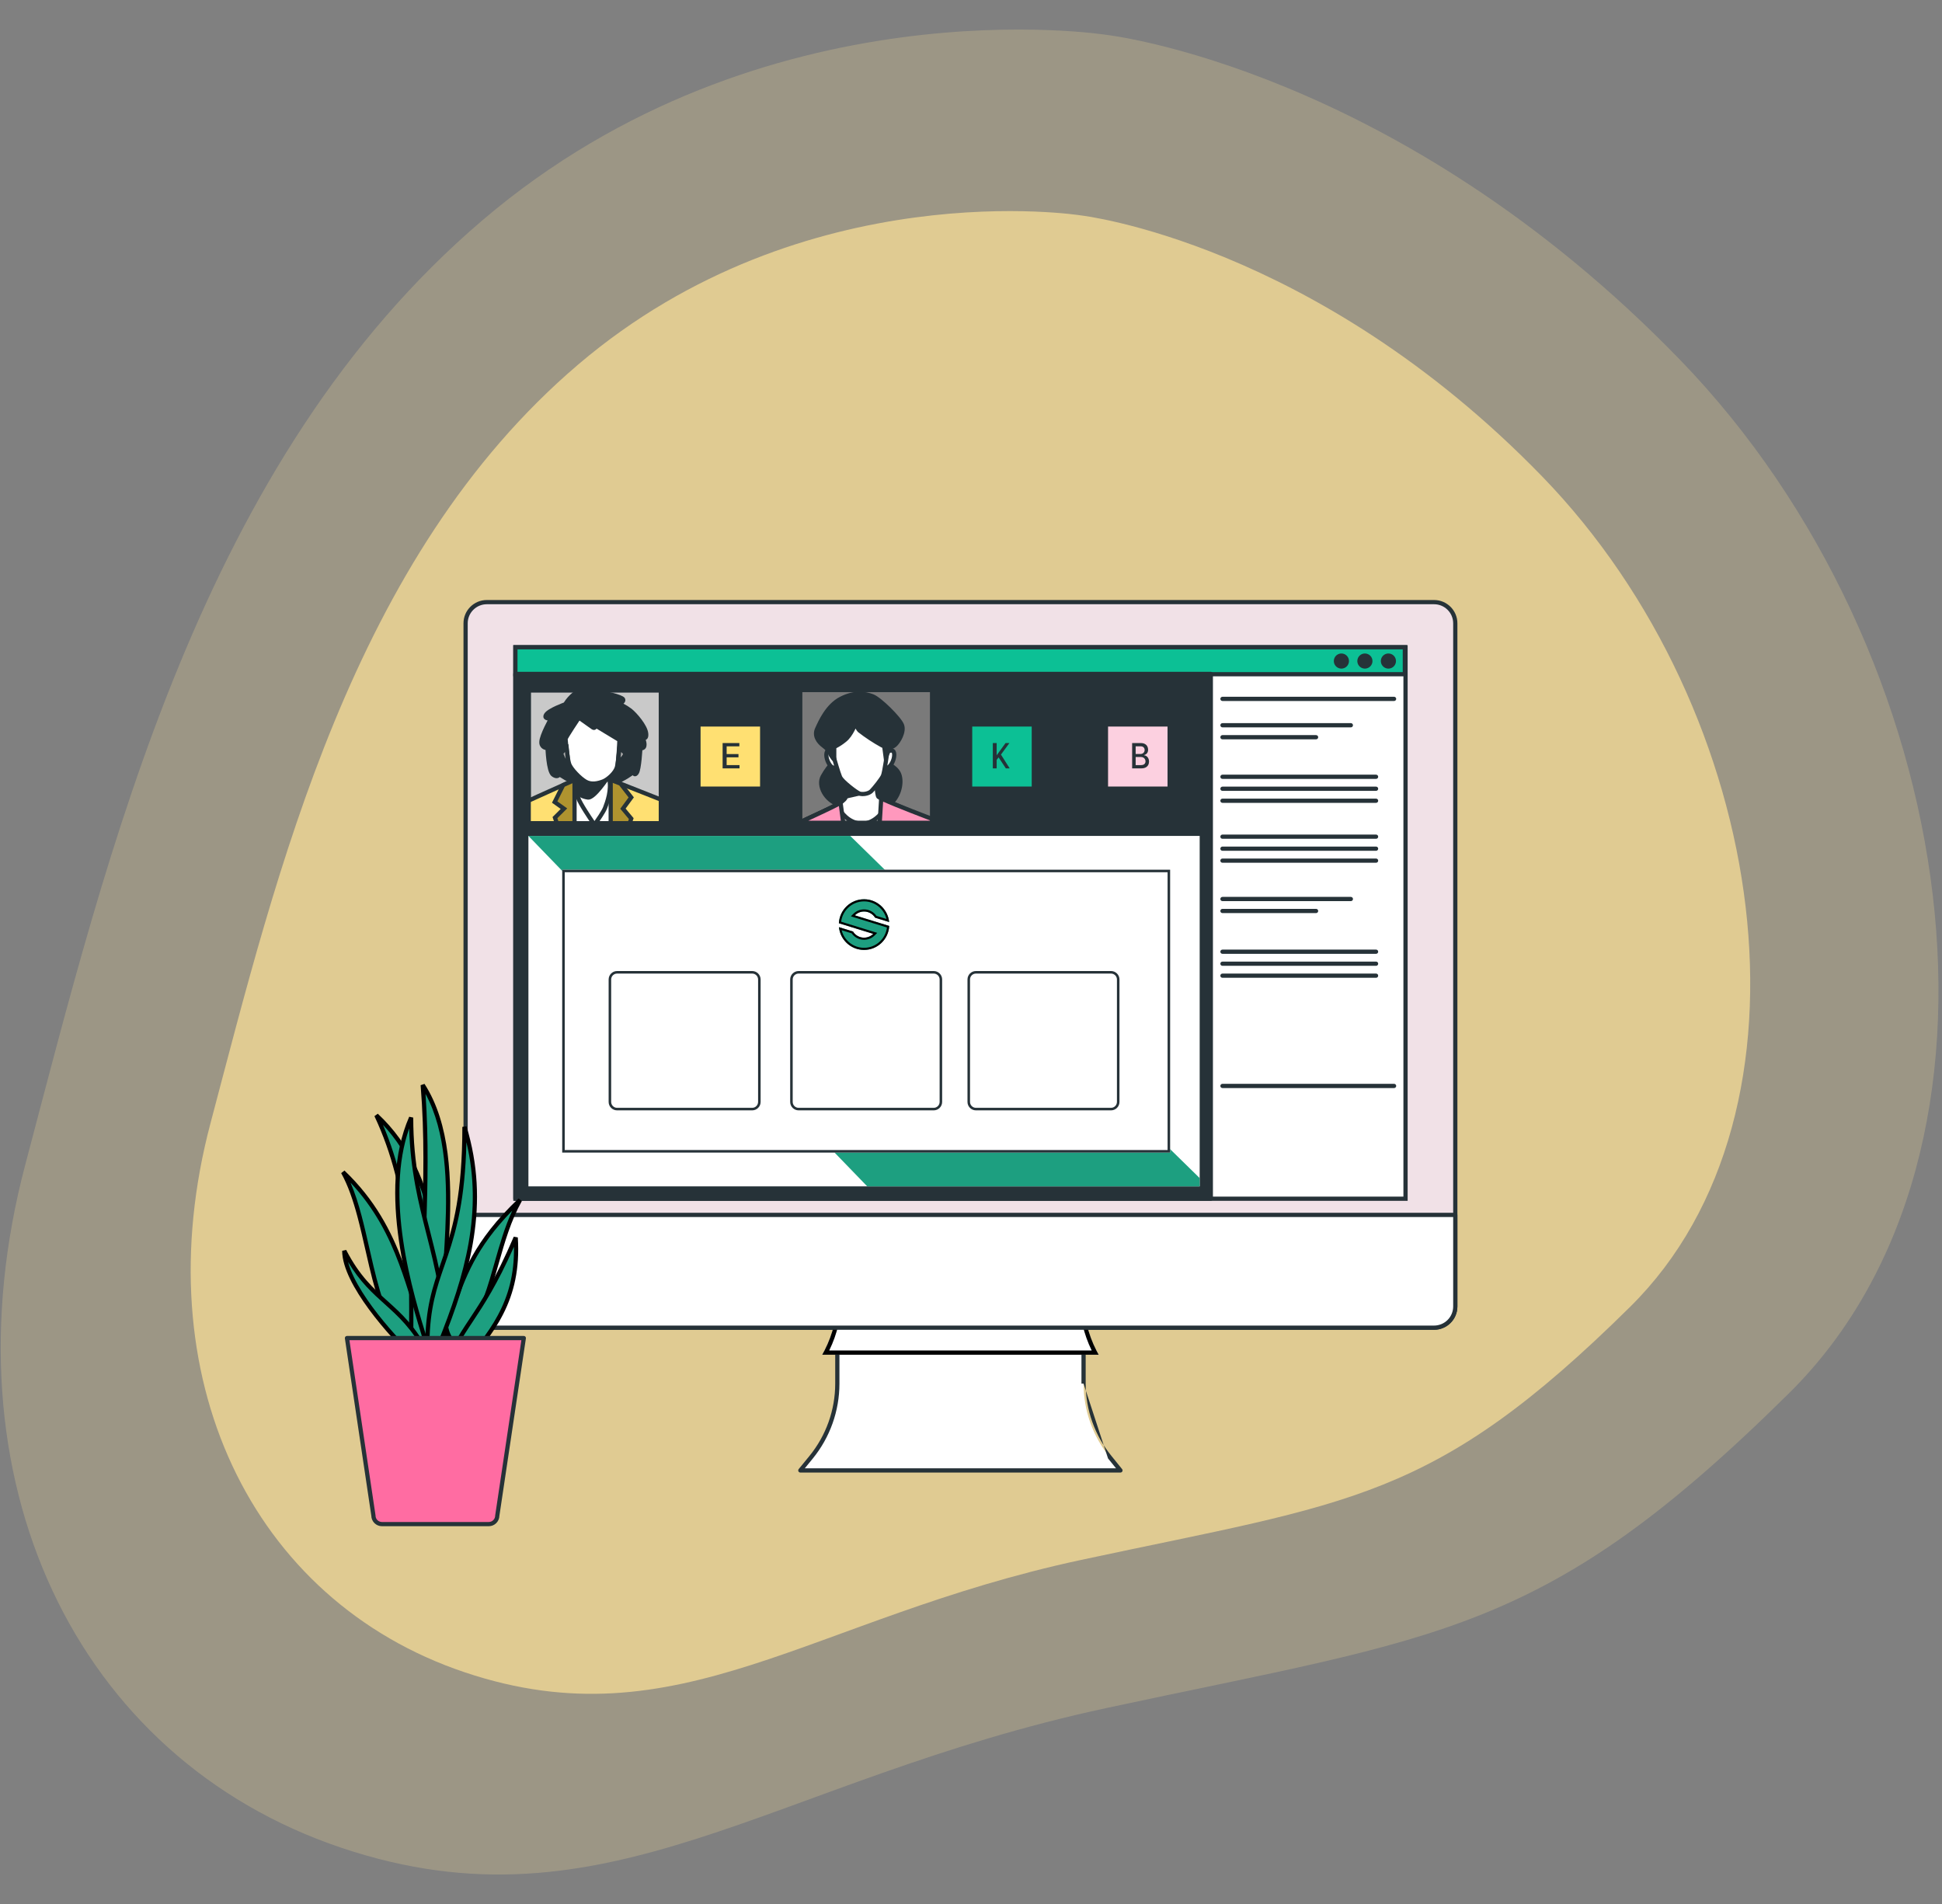 <?xml version="1.0" encoding="UTF-8"?> <svg xmlns="http://www.w3.org/2000/svg" width="460" height="451" viewBox="0 0 460 451" fill="none"><rect x="0" y="0" width="460" height="451" fill="#808080" stroke="none"/><path opacity="0.7" d="M262.149 8.267C262.149 8.267 180.967 -4.677 114.258 52.187C47.549 109.052 25.659 201.462 5.984 275.879C-13.692 350.297 17.86 416.466 80.806 437.648C143.752 458.831 182.535 421.664 262.149 404.552C341.763 387.44 365.842 387.336 423.869 329.894C481.897 272.452 464.981 154.421 397.948 85.228C330.916 16.035 262.149 8.267 262.149 8.267Z" fill="#FEE198" fill-opacity="0.33"></path><path opacity="0.7" d="M256.013 51.018C256.013 51.018 190.677 40.615 136.989 86.316C83.301 132.016 65.683 206.283 49.848 266.09C34.013 325.897 59.406 379.075 110.066 396.098C160.726 413.122 191.939 383.253 256.013 369.5C320.087 355.747 339.466 355.664 386.167 309.5C432.868 263.336 419.254 168.477 365.305 112.869C311.357 57.261 256.013 51.018 256.013 51.018Z" fill="#FEE198"></path><path d="M339.685 142.619H115.315C112.538 142.619 110.287 144.866 110.287 147.638V309.456C110.287 312.228 112.538 314.475 115.315 314.475H339.685C342.462 314.475 344.713 312.228 344.713 309.456V147.638C344.713 144.866 342.462 142.619 339.685 142.619Z" fill="#F1E1E7"></path><path fill-rule="evenodd" clip-rule="evenodd" d="M115.315 143.119C112.814 143.119 110.787 145.143 110.787 147.638V309.456C110.787 311.951 112.814 313.975 115.315 313.975H339.685C342.186 313.975 344.213 311.951 344.213 309.456V147.638C344.213 145.143 342.186 143.119 339.685 143.119H115.315ZM109.787 147.638C109.787 144.589 112.263 142.119 115.315 142.119H339.685C342.737 142.119 345.213 144.589 345.213 147.638V309.456C345.213 312.505 342.737 314.975 339.685 314.975H115.315C112.263 314.975 109.787 312.505 109.787 309.456V147.638Z" fill="#263238"></path><path d="M256.664 327.729V308.39H198.336V327.747C198.33 334.085 196.143 340.229 192.141 345.15L189.573 348.287H265.403L262.848 345.132C258.852 340.208 256.67 334.066 256.664 327.729Z" fill="white"></path><path fill-rule="evenodd" clip-rule="evenodd" d="M197.836 308.39C197.836 308.114 198.06 307.89 198.336 307.89H256.664C256.94 307.89 257.164 308.114 257.164 308.39V327.728C257.169 333.95 259.313 339.982 263.236 344.817L265.791 347.972C265.913 348.122 265.937 348.328 265.854 348.502C265.771 348.676 265.596 348.787 265.403 348.787H189.573C189.38 348.787 189.204 348.676 189.122 348.501C189.039 348.326 189.064 348.12 189.186 347.97L191.753 344.834C191.753 344.834 191.753 344.834 191.753 344.834C195.682 340.003 197.83 333.97 197.836 327.746V308.39ZM256.665 327.729H256.164V308.89H198.836V327.747C198.83 334.2 196.603 340.456 192.528 345.465L190.629 347.787H264.355L262.459 345.447" fill="#263238"></path><path d="M194.755 320.88H260.245C257.911 316.743 256.686 312.074 256.688 307.325V287.969H198.336V307.325C198.333 312.076 197.1 316.746 194.755 320.88Z" fill="white"></path><path fill-rule="evenodd" clip-rule="evenodd" d="M194.755 320.88C194.942 320.55 195.122 320.217 195.295 319.88C197.289 316 198.334 311.697 198.336 307.325V287.969H256.688V307.325C256.686 311.695 257.724 315.997 259.708 319.88C259.88 320.217 260.059 320.55 260.245 320.88H194.755ZM196.414 319.88H258.59C256.682 315.977 255.686 311.683 255.688 307.325C255.688 307.325 255.688 307.325 255.688 307.325V288.969H199.336V307.325C199.334 311.685 198.331 315.979 196.414 319.88Z" fill="black"></path><path d="M110.287 287.761H344.713V309.456C344.713 310.787 344.183 312.064 343.24 313.005C342.297 313.947 341.019 314.476 339.685 314.476H115.315C113.981 314.476 112.703 313.947 111.76 313.005C110.817 312.064 110.287 310.787 110.287 309.456V287.761Z" fill="white"></path><path fill-rule="evenodd" clip-rule="evenodd" d="M109.787 287.761C109.787 287.485 110.011 287.261 110.287 287.261H344.713C344.989 287.261 345.213 287.485 345.213 287.761V309.456C345.213 310.92 344.63 312.324 343.593 313.359C342.557 314.394 341.151 314.976 339.685 314.976H115.315C113.849 314.976 112.443 314.394 111.407 313.359C110.37 312.324 109.787 310.92 109.787 309.456V287.761ZM110.787 288.261V309.456C110.787 310.654 111.264 311.804 112.113 312.652C112.962 313.499 114.114 313.976 115.315 313.976H339.685C340.886 313.976 342.038 313.499 342.887 312.652C343.736 311.804 344.213 310.654 344.213 309.456V288.261H110.787Z" fill="#263238"></path><path d="M332.926 153.309H122.08V283.931H332.926V153.309Z" fill="white"></path><path fill-rule="evenodd" clip-rule="evenodd" d="M121.58 152.809H333.426V284.431H121.58V152.809ZM122.58 153.809V283.431H332.426V153.809H122.58Z" fill="#263238"></path><path fill-rule="evenodd" clip-rule="evenodd" d="M289.063 165.538C289.063 165.262 289.287 165.038 289.563 165.038H330.217C330.493 165.038 330.717 165.262 330.717 165.538C330.717 165.814 330.493 166.038 330.217 166.038H289.563C289.287 166.038 289.063 165.814 289.063 165.538Z" fill="#263238"></path><path fill-rule="evenodd" clip-rule="evenodd" d="M289.063 257.217C289.063 256.941 289.287 256.717 289.563 256.717H330.217C330.493 256.717 330.717 256.941 330.717 257.217C330.717 257.493 330.493 257.717 330.217 257.717H289.563C289.287 257.717 289.063 257.493 289.063 257.217Z" fill="#263238"></path><path fill-rule="evenodd" clip-rule="evenodd" d="M289.063 171.783C289.063 171.507 289.287 171.283 289.563 171.283H319.978C320.254 171.283 320.478 171.507 320.478 171.783C320.478 172.059 320.254 172.283 319.978 172.283H289.563C289.287 172.283 289.063 172.059 289.063 171.783Z" fill="#263238"></path><path fill-rule="evenodd" clip-rule="evenodd" d="M289.063 174.618C289.063 174.342 289.287 174.118 289.563 174.118H311.737C312.013 174.118 312.237 174.342 312.237 174.618C312.237 174.895 312.013 175.118 311.737 175.118H289.563C289.287 175.118 289.063 174.895 289.063 174.618Z" fill="#263238"></path><path fill-rule="evenodd" clip-rule="evenodd" d="M289.063 212.94C289.063 212.664 289.287 212.44 289.563 212.44H319.978C320.254 212.44 320.478 212.664 320.478 212.94C320.478 213.217 320.254 213.44 319.978 213.44H289.563C289.287 213.44 289.063 213.217 289.063 212.94Z" fill="#263238"></path><path fill-rule="evenodd" clip-rule="evenodd" d="M289.063 215.776C289.063 215.5 289.287 215.276 289.563 215.276H311.737C312.013 215.276 312.237 215.5 312.237 215.776C312.237 216.052 312.013 216.276 311.737 216.276H289.563C289.287 216.276 289.063 216.052 289.063 215.776Z" fill="#263238"></path><path fill-rule="evenodd" clip-rule="evenodd" d="M289.063 183.989C289.063 183.713 289.287 183.489 289.563 183.489H325.948C326.224 183.489 326.448 183.713 326.448 183.989C326.448 184.265 326.224 184.489 325.948 184.489H289.563C289.287 184.489 289.063 184.265 289.063 183.989Z" fill="#263238"></path><path fill-rule="evenodd" clip-rule="evenodd" d="M289.063 186.824C289.063 186.548 289.287 186.324 289.563 186.324H325.948C326.224 186.324 326.448 186.548 326.448 186.824C326.448 187.1 326.224 187.324 325.948 187.324H289.563C289.287 187.324 289.063 187.1 289.063 186.824Z" fill="#263238"></path><path fill-rule="evenodd" clip-rule="evenodd" d="M289.063 189.666C289.063 189.389 289.287 189.166 289.563 189.166H325.948C326.224 189.166 326.448 189.389 326.448 189.666C326.448 189.942 326.224 190.166 325.948 190.166H289.563C289.287 190.166 289.063 189.942 289.063 189.666Z" fill="#263238"></path><path fill-rule="evenodd" clip-rule="evenodd" d="M289.063 198.177C289.063 197.901 289.287 197.677 289.563 197.677H325.948C326.224 197.677 326.448 197.901 326.448 198.177C326.448 198.454 326.224 198.677 325.948 198.677H289.563C289.287 198.677 289.063 198.454 289.063 198.177Z" fill="#263238"></path><path fill-rule="evenodd" clip-rule="evenodd" d="M289.063 201.019C289.063 200.743 289.287 200.519 289.563 200.519H325.948C326.224 200.519 326.448 200.743 326.448 201.019C326.448 201.295 326.224 201.519 325.948 201.519H289.563C289.287 201.519 289.063 201.295 289.063 201.019Z" fill="#263238"></path><path fill-rule="evenodd" clip-rule="evenodd" d="M289.063 203.854C289.063 203.578 289.287 203.354 289.563 203.354H325.948C326.224 203.354 326.448 203.578 326.448 203.854C326.448 204.13 326.224 204.354 325.948 204.354H289.563C289.287 204.354 289.063 204.13 289.063 203.854Z" fill="#263238"></path><path fill-rule="evenodd" clip-rule="evenodd" d="M289.063 225.424C289.063 225.148 289.287 224.924 289.563 224.924H325.948C326.224 224.924 326.448 225.148 326.448 225.424C326.448 225.7 326.224 225.924 325.948 225.924H289.563C289.287 225.924 289.063 225.7 289.063 225.424Z" fill="#263238"></path><path fill-rule="evenodd" clip-rule="evenodd" d="M289.063 228.266C289.063 227.989 289.287 227.766 289.563 227.766H325.948C326.224 227.766 326.448 227.989 326.448 228.266C326.448 228.542 326.224 228.766 325.948 228.766H289.563C289.287 228.766 289.063 228.542 289.063 228.266Z" fill="#263238"></path><path fill-rule="evenodd" clip-rule="evenodd" d="M289.063 231.101C289.063 230.825 289.287 230.601 289.563 230.601H325.948C326.224 230.601 326.448 230.825 326.448 231.101C326.448 231.377 326.224 231.601 325.948 231.601H289.563C289.287 231.601 289.063 231.377 289.063 231.101Z" fill="#263238"></path><path d="M332.766 153.309H122.08V159.696H332.766V153.309Z" fill="#0CC095"></path><path fill-rule="evenodd" clip-rule="evenodd" d="M121.58 152.809H333.266V160.196H121.58V152.809ZM122.58 153.809V159.196H332.266V153.809H122.58Z" fill="#263238"></path><path d="M319.029 156.57C319.03 156.826 318.956 157.076 318.814 157.289C318.673 157.502 318.471 157.668 318.235 157.767C317.999 157.865 317.739 157.892 317.488 157.843C317.237 157.794 317.006 157.671 316.825 157.491C316.644 157.311 316.52 157.081 316.469 156.83C316.419 156.58 316.444 156.32 316.542 156.084C316.64 155.848 316.805 155.646 317.018 155.504C317.231 155.362 317.481 155.286 317.737 155.286C317.906 155.285 318.074 155.318 318.231 155.382C318.388 155.446 318.53 155.541 318.65 155.66C318.77 155.779 318.866 155.921 318.931 156.077C318.996 156.234 319.029 156.401 319.029 156.57Z" fill="#263238"></path><path fill-rule="evenodd" clip-rule="evenodd" d="M318.041 155.845C317.945 155.805 317.843 155.785 317.739 155.786L317.737 155.786C317.58 155.786 317.426 155.832 317.296 155.92C317.165 156.007 317.064 156.13 317.004 156.275C316.944 156.419 316.929 156.578 316.96 156.732C316.99 156.885 317.066 157.026 317.177 157.136C317.288 157.247 317.43 157.322 317.584 157.352C317.738 157.382 317.898 157.366 318.043 157.305C318.188 157.245 318.311 157.143 318.398 157.013C318.484 156.882 318.53 156.729 318.529 156.573L319.029 156.57L318.529 156.57C318.529 156.467 318.509 156.365 318.469 156.27C318.429 156.174 318.371 156.088 318.298 156.015C318.224 155.942 318.137 155.884 318.041 155.845ZM319.529 156.569C319.529 156.335 319.482 156.102 319.392 155.885C319.302 155.668 319.169 155.471 319.003 155.305C318.836 155.14 318.638 155.008 318.42 154.919C318.203 154.83 317.97 154.785 317.736 154.786C317.736 154.786 317.736 154.786 317.737 154.786L317.737 155.286L317.734 154.786C317.735 154.786 317.735 154.786 317.736 154.786C317.381 154.786 317.035 154.891 316.74 155.088C316.445 155.285 316.215 155.565 316.08 155.893C315.944 156.221 315.909 156.581 315.979 156.929C316.049 157.276 316.221 157.596 316.472 157.846C316.724 158.096 317.044 158.265 317.392 158.333C317.74 158.401 318.101 158.365 318.428 158.228C318.755 158.092 319.035 157.861 319.231 157.565C319.427 157.27 319.531 156.923 319.529 156.569Z" fill="#263238"></path><path d="M324.596 156.57C324.597 156.826 324.523 157.076 324.381 157.289C324.24 157.502 324.039 157.668 323.803 157.767C323.567 157.865 323.306 157.892 323.055 157.843C322.804 157.794 322.573 157.671 322.392 157.491C322.211 157.311 322.087 157.081 322.037 156.83C321.986 156.58 322.012 156.32 322.109 156.084C322.207 155.848 322.372 155.646 322.585 155.504C322.798 155.362 323.048 155.286 323.304 155.286C323.473 155.285 323.641 155.318 323.798 155.382C323.955 155.446 324.097 155.541 324.217 155.66C324.337 155.779 324.433 155.921 324.498 156.077C324.563 156.234 324.596 156.401 324.596 156.57Z" fill="#263238"></path><path fill-rule="evenodd" clip-rule="evenodd" d="M323.609 155.845C323.513 155.805 323.41 155.785 323.306 155.786L323.304 155.786C323.147 155.786 322.993 155.832 322.863 155.92C322.732 156.007 322.631 156.13 322.571 156.275C322.511 156.42 322.496 156.578 322.527 156.732C322.558 156.885 322.633 157.026 322.744 157.136C322.856 157.247 322.997 157.322 323.151 157.352C323.305 157.382 323.465 157.366 323.61 157.305C323.755 157.245 323.878 157.143 323.965 157.013C324.051 156.882 324.097 156.729 324.096 156.573L324.096 156.57C324.096 156.467 324.076 156.365 324.036 156.27C323.996 156.174 323.938 156.088 323.865 156.015C323.792 155.942 323.704 155.884 323.609 155.845ZM323.303 154.786C323.537 154.785 323.77 154.83 323.987 154.919C324.205 155.008 324.403 155.14 324.57 155.305C324.737 155.471 324.869 155.668 324.959 155.885C325.05 156.102 325.096 156.335 325.096 156.569C325.098 156.923 324.994 157.27 324.798 157.565C324.602 157.861 324.323 158.092 323.995 158.228C323.668 158.365 323.307 158.401 322.959 158.333C322.611 158.265 322.291 158.096 322.04 157.846C321.788 157.596 321.616 157.276 321.546 156.929C321.477 156.581 321.512 156.221 321.647 155.893C321.783 155.565 322.012 155.285 322.307 155.088C322.602 154.891 322.948 154.786 323.303 154.786ZM323.303 154.786C323.303 154.786 323.303 154.786 323.304 154.786L323.304 155.286L323.302 154.786C323.302 154.786 323.302 154.786 323.303 154.786ZM325.096 156.569C325.096 156.57 325.096 156.57 325.096 156.57L324.596 156.57L325.096 156.568C325.096 156.568 325.096 156.569 325.096 156.569Z" fill="#263238"></path><path d="M330.163 156.57C330.165 156.826 330.09 157.076 329.949 157.289C329.807 157.502 329.606 157.668 329.37 157.767C329.134 157.865 328.874 157.892 328.622 157.843C328.371 157.794 328.141 157.671 327.959 157.491C327.778 157.311 327.654 157.081 327.604 156.83C327.553 156.58 327.579 156.32 327.676 156.084C327.774 155.848 327.94 155.646 328.152 155.504C328.365 155.362 328.615 155.286 328.871 155.286C329.04 155.285 329.208 155.318 329.365 155.382C329.522 155.446 329.664 155.541 329.785 155.66C329.905 155.779 330 155.921 330.065 156.077C330.13 156.234 330.163 156.401 330.163 156.57Z" fill="#263238"></path><path fill-rule="evenodd" clip-rule="evenodd" d="M329.176 155.845C329.08 155.805 328.977 155.785 328.873 155.786L328.871 155.786C328.714 155.786 328.56 155.832 328.43 155.92C328.3 156.007 328.198 156.13 328.138 156.275C328.079 156.419 328.063 156.578 328.094 156.732C328.125 156.885 328.2 157.026 328.312 157.136C328.423 157.247 328.564 157.322 328.718 157.352C328.873 157.382 329.032 157.366 329.177 157.305C329.322 157.245 329.445 157.143 329.532 157.013C329.618 156.882 329.664 156.729 329.663 156.573L330.163 156.57L329.663 156.57C329.663 156.467 329.643 156.365 329.603 156.27C329.564 156.174 329.505 156.088 329.432 156.015C329.359 155.942 329.272 155.884 329.176 155.845ZM330.663 156.569C330.663 156.335 330.617 156.102 330.527 155.885C330.436 155.668 330.304 155.471 330.137 155.305C329.97 155.14 329.772 155.008 329.555 154.919C329.337 154.83 329.105 154.785 328.87 154.786C328.87 154.786 328.871 154.786 328.871 154.786L328.871 155.286L328.869 154.786C328.869 154.786 328.869 154.786 328.87 154.786C328.516 154.786 328.169 154.891 327.875 155.088C327.58 155.285 327.35 155.565 327.214 155.893C327.079 156.221 327.044 156.581 327.114 156.929C327.183 157.276 327.355 157.596 327.607 157.846C327.858 158.096 328.178 158.265 328.526 158.333C328.875 158.401 329.235 158.365 329.562 158.228C329.89 158.092 330.169 157.861 330.365 157.565C330.561 157.27 330.665 156.923 330.663 156.569Z" fill="#263238"></path><path d="M286.806 159.625H122.08V283.931H286.806V159.625Z" fill="#263238"></path><path fill-rule="evenodd" clip-rule="evenodd" d="M121.58 159.625C121.58 159.349 121.804 159.125 122.08 159.125H286.806C287.082 159.125 287.306 159.349 287.306 159.625V283.931C287.306 284.207 287.082 284.431 286.806 284.431H122.08C121.804 284.431 121.58 284.207 121.58 283.931V159.625ZM122.58 160.125V283.431H286.306V160.125H122.58Z" fill="#263238"></path><path d="M220.821 163.424H189.513V194.968H220.821V163.424Z" fill="#7A7A7A"></path><path fill-rule="evenodd" clip-rule="evenodd" d="M189.013 162.924H221.321V195.468H189.013V162.924ZM190.013 163.924V194.468H220.321V163.924H190.013Z" fill="#263238"></path><path d="M197.618 180.24C196.53 181.333 195.603 182.575 194.864 183.929C193.707 186.098 195.515 189.582 198.704 190.582C201.893 191.582 209.283 192.102 211.314 190.006C213.346 187.911 213.703 184.653 212.833 183.059C211.962 181.466 210.224 181.109 208.416 179.37C206.607 177.632 201.167 176.187 197.618 180.24Z" fill="#263238"></path><path fill-rule="evenodd" clip-rule="evenodd" d="M203.687 177.134C205.816 177.209 207.753 178.04 208.762 179.01C209.496 179.715 210.211 180.178 210.894 180.62C211.014 180.697 211.133 180.774 211.25 180.851C212.028 181.363 212.773 181.907 213.271 182.82C213.78 183.75 213.901 185.09 213.653 186.435C213.404 187.793 212.768 189.226 211.673 190.354C211.064 190.983 210.105 191.371 209.045 191.609C207.969 191.85 206.717 191.952 205.445 191.955C202.906 191.962 200.209 191.578 198.554 191.059C196.829 190.518 195.481 189.308 194.717 187.937C193.96 186.577 193.738 184.977 194.423 183.693L194.425 183.689L194.425 183.689C195.184 182.299 196.135 181.022 197.252 179.898C199.14 177.75 201.537 177.057 203.687 177.134ZM203.652 178.133C201.746 178.065 199.654 178.674 197.994 180.569L197.983 180.581L197.972 180.592C196.918 181.652 196.02 182.855 195.304 184.166C194.833 185.052 194.937 186.277 195.591 187.451C196.239 188.614 197.39 189.646 198.854 190.105C200.388 190.587 202.98 190.962 205.442 190.955C206.67 190.952 207.845 190.853 208.826 190.633C209.822 190.41 210.549 190.077 210.955 189.658C211.892 188.692 212.451 187.448 212.67 186.254C212.892 185.048 212.756 183.962 212.394 183.299C212.022 182.618 211.462 182.187 210.701 181.687C210.592 181.615 210.479 181.542 210.363 181.467C209.679 181.026 208.878 180.508 208.069 179.731C207.269 178.962 205.582 178.201 203.652 178.133Z" fill="#263238"></path><path d="M196.531 177.78C196.531 177.78 195.735 177.561 195.735 178.791C195.735 180.021 196.531 181.469 197.182 181.759C197.388 181.836 197.611 181.856 197.828 181.817C198.045 181.779 198.247 181.683 198.414 181.54L197.547 177.78H196.531Z" fill="white"></path><path fill-rule="evenodd" clip-rule="evenodd" d="M196.58 177.28C196.579 177.28 196.579 177.28 196.578 177.28C196.536 177.273 196.481 177.266 196.415 177.265C196.287 177.263 196.102 177.281 195.91 177.377C195.477 177.592 195.235 178.07 195.235 178.791C195.235 179.503 195.462 180.251 195.768 180.854C195.923 181.158 196.104 181.439 196.3 181.67C196.491 181.894 196.72 182.101 196.979 182.216L196.993 182.222L197.008 182.228C197.298 182.335 197.611 182.364 197.915 182.31C198.22 182.255 198.504 182.121 198.739 181.92L198.969 181.723L197.944 177.28H196.58ZM196.412 178.266C196.409 178.266 196.404 178.265 196.398 178.265C196.377 178.265 196.363 178.269 196.355 178.272C196.353 178.274 196.348 178.276 196.342 178.282C196.336 178.288 196.323 178.303 196.308 178.334C196.277 178.398 196.235 178.534 196.235 178.791C196.235 179.308 196.405 179.9 196.66 180.401C196.786 180.649 196.926 180.861 197.062 181.022C197.196 181.18 197.305 181.262 197.373 181.296C197.491 181.337 197.617 181.347 197.74 181.325C197.776 181.319 197.811 181.31 197.845 181.298L197.149 178.28H196.463L196.412 178.266Z" fill="#263238"></path><path d="M211.024 177.78C211.024 177.78 211.82 177.561 211.82 178.791C211.82 180.021 211.024 181.469 210.369 181.759C210.163 181.835 209.94 181.855 209.724 181.817C209.507 181.778 209.305 181.683 209.138 181.54L210.008 177.78H211.024Z" fill="white"></path><path fill-rule="evenodd" clip-rule="evenodd" d="M211.143 178.266L211.091 178.28H210.406L209.707 181.298C209.741 181.309 209.776 181.318 209.811 181.324C209.934 181.346 210.061 181.336 210.179 181.296C210.248 181.262 210.358 181.179 210.491 181.022C210.628 180.861 210.769 180.648 210.895 180.401C211.149 179.9 211.32 179.308 211.32 178.791C211.32 178.534 211.278 178.398 211.247 178.334C211.232 178.303 211.219 178.288 211.213 178.282C211.207 178.276 211.202 178.274 211.2 178.272C211.192 178.269 211.178 178.265 211.157 178.265C211.151 178.265 211.146 178.266 211.143 178.266ZM211.645 177.377C212.078 177.592 212.32 178.07 212.32 178.791C212.32 179.503 212.093 180.251 211.786 180.854C211.631 181.159 211.449 181.439 211.253 181.67C211.062 181.895 210.831 182.101 210.572 182.216L210.557 182.223L210.543 182.228C210.253 182.335 209.94 182.363 209.636 182.309C209.332 182.255 209.048 182.121 208.813 181.92L208.582 181.723L209.611 177.28H210.975C210.975 177.28 210.976 177.28 210.977 177.28C211.018 177.273 211.074 177.266 211.139 177.265C211.268 177.263 211.453 177.281 211.645 177.377Z" fill="#263238"></path><path d="M220.081 194.908V193.985C220.081 193.985 208.402 189.211 208.048 188.703C207.694 188.194 207.542 184.724 207.542 184.724L200.368 184.869V187.978C200.368 188.992 200.368 189.067 199.352 189.932C198.336 190.798 189.863 194.491 189.573 194.78C189.548 194.819 189.532 194.862 189.527 194.908H220.081Z" fill="white"></path><path fill-rule="evenodd" clip-rule="evenodd" d="M208.02 184.214L208.041 184.702L208.041 184.711L208.043 184.739L208.048 184.849C208.053 184.943 208.06 185.079 208.07 185.244C208.09 185.575 208.119 186.019 208.16 186.478C208.201 186.939 208.252 187.407 208.313 187.787C208.344 187.977 208.375 188.136 208.408 188.258C208.424 188.319 208.437 188.36 208.447 188.385C208.46 188.394 208.477 188.405 208.498 188.417C208.588 188.471 208.72 188.542 208.893 188.63C209.236 188.804 209.713 189.029 210.284 189.287C211.423 189.804 212.911 190.446 214.392 191.074C215.872 191.702 217.342 192.314 218.442 192.769C218.991 192.997 219.449 193.185 219.768 193.317L220.27 193.522C220.27 193.522 220.27 193.523 220.081 193.985L220.27 193.522L220.581 193.65V195.408H188.968L189.03 194.852C189.044 194.728 189.087 194.609 189.155 194.505L189.184 194.463L189.22 194.427C189.272 194.374 189.331 194.337 189.357 194.321C189.393 194.298 189.435 194.274 189.478 194.25C189.565 194.202 189.679 194.143 189.812 194.077C190.078 193.944 190.442 193.77 190.868 193.57C191.329 193.353 191.871 193.101 192.452 192.831C192.941 192.603 193.459 192.363 193.978 192.119C195.119 191.586 196.277 191.037 197.212 190.567C197.68 190.333 198.088 190.12 198.408 189.941C198.74 189.755 198.943 189.624 199.027 189.552C199.56 189.098 199.722 188.931 199.793 188.787C199.856 188.662 199.868 188.526 199.868 187.978V184.379L208.02 184.214ZM219.581 194.321L219.388 194.242C219.068 194.11 218.61 193.921 218.059 193.693C216.958 193.238 215.486 192.624 214.002 191.995C212.519 191.366 211.021 190.72 209.871 190.198C209.296 189.938 208.803 189.706 208.44 189.522C208.259 189.43 208.104 189.346 207.984 189.275C207.925 189.239 207.867 189.202 207.816 189.165C207.779 189.137 207.698 189.076 207.637 188.988C207.539 188.847 207.48 188.663 207.441 188.514C207.397 188.348 207.359 188.153 207.326 187.946C207.259 187.532 207.205 187.037 207.164 186.566C207.122 186.095 207.092 185.64 207.072 185.304C207.07 185.28 207.069 185.256 207.068 185.234L200.868 185.359V187.978C200.868 188.003 200.868 188.028 200.868 188.053C200.868 188.488 200.869 188.873 200.688 189.235C200.506 189.598 200.159 189.901 199.676 190.313C199.507 190.457 199.223 190.631 198.896 190.814C198.557 191.003 198.134 191.224 197.66 191.461C196.712 191.937 195.543 192.491 194.402 193.025C193.877 193.271 193.358 193.512 192.869 193.74C192.35 193.981 191.864 194.207 191.436 194.408H219.581V194.321Z" fill="#263238"></path><path d="M200.725 187.978C200.725 188.226 200.725 188.416 200.725 188.575L205.393 187.515L204.657 185.42C204.657 185.42 204.144 185.116 203.595 184.823L200.746 184.879L200.725 187.978Z" fill="#263238"></path><path fill-rule="evenodd" clip-rule="evenodd" d="M203.716 184.32L203.831 184.382C204.111 184.532 204.381 184.683 204.58 184.797C204.68 184.854 204.762 184.902 204.82 184.936L204.887 184.975L204.905 184.986L204.911 184.989L205.068 185.083L206.051 187.879L200.225 189.202V187.975L200.249 184.389L203.716 184.32ZM204.246 185.759C204.2 185.732 204.145 185.701 204.083 185.665C203.917 185.57 203.701 185.449 203.474 185.325L201.243 185.37L201.225 187.949L204.735 187.152L204.246 185.759Z" fill="#263238"></path><path d="M220.081 194.907V193.985C220.081 193.985 214.046 191.512 210.525 189.939C210.044 190.932 208.292 194.144 205.45 194.907H220.081Z" fill="#ADADAD"></path><path fill-rule="evenodd" clip-rule="evenodd" d="M210.286 189.285L210.729 189.483C212.484 190.266 214.868 191.276 216.816 192.091C217.79 192.498 218.654 192.856 219.274 193.112C219.584 193.24 219.833 193.343 220.005 193.413L220.27 193.523L220.581 193.65V195.407H201.66L205.32 194.425C206.6 194.081 207.667 193.174 208.489 192.189C209.306 191.21 209.844 190.198 210.075 189.721L210.286 189.285ZM219.581 194.32C219.411 194.251 219.177 194.154 218.892 194.036C218.271 193.78 217.406 193.421 216.431 193.013C214.637 192.263 212.467 191.345 210.755 190.589C210.447 191.165 209.945 192.005 209.257 192.83C208.795 193.382 208.241 193.94 207.594 194.407H219.581V194.32Z" fill="#263238"></path><path d="M202.902 194.908C200.169 194.222 198.655 191.561 198.202 190.625C195.597 192 189.814 194.544 189.577 194.78C189.551 194.819 189.536 194.862 189.531 194.908H202.902Z" fill="#ADADAD"></path><path fill-rule="evenodd" clip-rule="evenodd" d="M198.426 189.941L198.652 190.407C198.866 190.85 199.334 191.705 200.069 192.527C200.805 193.349 201.786 194.112 203.023 194.423L206.949 195.408H188.972L189.034 194.852C189.047 194.728 189.09 194.609 189.159 194.505L189.187 194.463L189.223 194.427C189.269 194.381 189.318 194.348 189.34 194.334C189.37 194.314 189.403 194.294 189.436 194.276C189.502 194.238 189.585 194.194 189.681 194.145C189.873 194.047 190.134 193.92 190.443 193.773C190.982 193.517 191.681 193.192 192.447 192.836C192.56 192.783 192.674 192.73 192.79 192.676C194.595 191.837 196.679 190.863 197.968 190.183L198.426 189.941ZM191.441 194.408C191.866 194.208 192.35 193.983 192.868 193.743C192.981 193.69 193.096 193.637 193.212 193.583C194.817 192.836 196.672 191.97 197.988 191.299C198.272 191.814 198.714 192.512 199.324 193.194C199.703 193.617 200.151 194.039 200.672 194.408H191.441Z" fill="#263238"></path><path d="M199.741 194.908L199.104 190.113C197.38 191.222 189.849 194.508 189.577 194.78C189.551 194.819 189.536 194.862 189.531 194.908H199.741Z" fill="#FF98BD"></path><path fill-rule="evenodd" clip-rule="evenodd" d="M199.496 189.266L200.312 195.408H188.972L189.034 194.852C189.047 194.728 189.09 194.609 189.159 194.505L189.187 194.463L189.223 194.427C189.273 194.376 189.33 194.34 189.354 194.325C189.388 194.303 189.427 194.281 189.466 194.258C189.546 194.214 189.649 194.16 189.769 194.1C190.01 193.979 190.338 193.822 190.725 193.64C191.21 193.411 191.795 193.139 192.427 192.846C192.8 192.672 193.19 192.491 193.585 192.307C195.735 191.305 198.008 190.223 198.833 189.692L199.496 189.266ZM191.442 194.408C191.861 194.211 192.336 193.991 192.844 193.755C193.218 193.581 193.609 193.399 194.007 193.214C195.715 192.417 197.58 191.536 198.707 190.921L199.17 194.408H191.442Z" fill="#263238"></path><path d="M220.817 194.908V193.985C220.817 193.985 211.289 190.388 208.731 189.105L208.377 194.908H220.817Z" fill="#FF98BD"></path><path fill-rule="evenodd" clip-rule="evenodd" d="M208.278 188.319L208.955 188.658C210.209 189.287 213.206 190.498 215.916 191.561C217.265 192.09 218.535 192.579 219.467 192.936C219.933 193.115 220.315 193.26 220.58 193.361L220.993 193.517C220.993 193.517 220.994 193.518 220.817 193.985L220.993 193.517L221.317 193.64V195.408H207.845L208.278 188.319ZM220.317 194.331L220.225 194.296C219.959 194.195 219.577 194.049 219.11 193.87C218.175 193.513 216.903 193.022 215.551 192.492C213.251 191.59 210.695 190.562 209.185 189.874L208.908 194.408H220.317V194.331Z" fill="#263238"></path><path d="M197.618 179.734C197.618 179.734 198.559 183.059 198.994 184.074C199.43 185.088 202.834 187.692 203.56 187.96C204.285 188.229 205.733 188.035 206.391 187.385C207.05 186.734 208.784 184.558 209.145 183.766C209.506 182.975 210.231 177.688 210.231 177.688C210.524 176.87 210.524 175.976 210.231 175.158C209.718 173.946 205.807 170.992 203.422 170.038C201.036 169.084 200.378 170.038 198.64 172.865C196.903 175.692 196.683 176.554 196.828 177.204C196.973 177.854 197.48 179.448 197.48 179.448L197.618 179.734Z" fill="white"></path><path fill-rule="evenodd" clip-rule="evenodd" d="M201.913 169.18C202.427 169.181 202.983 169.324 203.608 169.574C204.859 170.074 206.473 171.081 207.829 172.102C208.511 172.616 209.14 173.142 209.635 173.623C210.112 174.086 210.52 174.559 210.692 174.963L210.697 174.977L210.702 174.99C211.028 175.9 211.034 176.893 210.72 177.807L210.718 177.817L210.695 177.987C210.674 178.133 210.644 178.344 210.607 178.599C210.533 179.108 210.431 179.796 210.317 180.509C210.204 181.222 210.078 181.963 209.958 182.579C209.897 182.886 209.838 183.166 209.781 183.398C209.726 183.618 209.666 183.828 209.6 183.974C209.391 184.431 208.829 185.218 208.275 185.934C207.711 186.662 207.096 187.391 206.743 187.74C206.313 188.164 205.675 188.404 205.089 188.509C204.504 188.614 203.862 188.606 203.386 188.429C203.135 188.337 202.735 188.085 202.316 187.793C201.877 187.487 201.359 187.097 200.853 186.684C200.346 186.272 199.844 185.832 199.436 185.425C199.048 185.037 198.686 184.623 198.535 184.271C198.304 183.733 197.951 182.618 197.664 181.668C197.519 181.187 197.387 180.738 197.291 180.409C197.244 180.245 197.205 180.11 197.178 180.017L197.148 179.913L197.014 179.633L197.003 179.599L196.981 179.529C196.966 179.483 196.946 179.418 196.921 179.338C196.871 179.177 196.803 178.956 196.73 178.714C196.586 178.238 196.418 177.659 196.34 177.313C196.239 176.86 196.286 176.377 196.563 175.669C196.834 174.975 197.343 174.021 198.214 172.603C198.647 171.9 199.024 171.293 199.381 170.803C199.737 170.313 200.095 169.907 200.503 169.623C200.924 169.331 201.384 169.179 201.913 169.18ZM197.945 179.263L198.087 179.556L198.099 179.598L198.109 179.635L198.14 179.742C198.166 179.834 198.204 179.967 198.252 180.13C198.346 180.457 198.477 180.902 198.621 181.379C198.914 182.345 199.249 183.4 199.454 183.876C199.52 184.031 199.747 184.323 200.143 184.717C200.518 185.092 200.994 185.51 201.484 185.909C201.974 186.308 202.471 186.682 202.887 186.972C203.324 187.276 203.622 187.45 203.733 187.492C203.983 187.584 204.428 187.612 204.912 187.525C205.396 187.438 205.811 187.255 206.04 187.029C206.344 186.728 206.926 186.043 207.484 185.322C208.052 184.589 208.538 183.893 208.69 183.559C208.714 183.506 208.755 183.378 208.81 183.158C208.861 182.949 208.918 182.686 208.976 182.387C209.093 181.788 209.217 181.06 209.33 180.352C209.442 179.645 209.544 178.962 209.617 178.455C209.654 178.202 209.684 177.993 209.704 177.847L209.728 177.679L209.736 177.621L209.743 177.569L209.761 177.52C210.013 176.816 210.014 176.047 209.766 175.342C209.675 175.139 209.404 174.792 208.938 174.34C208.481 173.896 207.886 173.397 207.228 172.901C205.904 171.904 204.37 170.956 203.236 170.503C202.668 170.275 202.247 170.18 201.912 170.18C201.593 170.18 201.332 170.265 201.074 170.444C200.801 170.634 200.52 170.936 200.19 171.391C199.86 171.844 199.503 172.417 199.066 173.127C198.2 174.536 197.731 175.427 197.494 176.033C197.263 176.625 197.272 176.898 197.316 177.095C197.384 177.4 197.541 177.943 197.687 178.426C197.759 178.664 197.826 178.882 197.876 179.04C197.9 179.119 197.92 179.184 197.934 179.228L197.945 179.263Z" fill="#263238"></path><path d="M202.618 171.346C202.618 171.346 201.677 174.095 200.081 175.325C199.32 175.95 198.489 176.484 197.603 176.915V179.742C197.603 180.095 197.387 179.667 196.952 179.088C196.517 178.508 196.517 177.713 195.14 176.703C193.763 175.692 192.822 174.229 193.547 172.65C194.273 171.07 195.936 167.151 199.21 165.487C202.484 163.823 204.933 164.257 206.671 164.911C208.409 165.565 212.978 170.113 213.632 171.699C214.287 173.286 212.833 175.752 211.965 176.473C211.098 177.194 210.298 177.18 208.922 176.547C207.044 175.512 205.252 174.33 203.56 173.014C203.124 172.572 202.618 171.346 202.618 171.346Z" fill="#263238"></path><path fill-rule="evenodd" clip-rule="evenodd" d="M206.495 165.379C204.859 164.764 202.56 164.345 199.437 165.933C197.908 166.71 196.732 168.028 195.84 169.376C195.032 170.598 194.479 171.813 194.109 172.624C194.071 172.706 194.036 172.785 194.002 172.858C193.706 173.502 193.747 174.11 194.01 174.681C194.28 175.268 194.79 175.826 195.436 176.3C196.182 176.847 196.573 177.352 196.834 177.809C196.936 177.989 197.018 178.161 197.086 178.306C197.092 178.318 197.098 178.33 197.103 178.341V176.602L197.385 176.465C198.235 176.051 199.033 175.539 199.763 174.938L199.769 174.933L199.776 174.928C200.485 174.382 201.078 173.468 201.504 172.644C201.713 172.24 201.875 171.872 201.984 171.605C202.038 171.472 202.079 171.365 202.106 171.292C202.12 171.255 202.13 171.227 202.136 171.209L202.144 171.189L202.145 171.184L202.575 169.93L203.081 171.155L203.081 171.157L203.085 171.166L203.101 171.203C203.115 171.235 203.135 171.283 203.161 171.341C203.213 171.458 203.287 171.618 203.373 171.79C203.549 172.142 203.744 172.476 203.896 172.642C205.554 173.929 207.309 175.086 209.147 176.1C209.805 176.401 210.262 176.523 210.627 176.518C210.969 176.512 211.279 176.394 211.646 176.088C212.002 175.793 212.541 175.069 212.91 174.213C213.285 173.344 213.419 172.492 213.17 171.89C213.038 171.57 212.675 171.039 212.128 170.38C211.593 169.736 210.918 169.011 210.207 168.312C209.496 167.613 208.754 166.945 208.088 166.416C207.408 165.875 206.85 165.513 206.495 165.379ZM202.653 172.571C202.812 172.858 203.004 173.162 203.204 173.365L203.227 173.388L203.253 173.408C204.965 174.741 206.78 175.937 208.68 176.985L208.696 176.994L208.713 177.002C209.423 177.328 210.049 177.527 210.643 177.518C211.262 177.508 211.785 177.273 212.285 176.857C212.796 176.432 213.418 175.562 213.829 174.609C214.235 173.667 214.501 172.493 214.095 171.508C213.899 171.035 213.446 170.402 212.898 169.742C212.337 169.067 211.638 168.316 210.908 167.599C210.178 166.881 209.411 166.19 208.711 165.633C208.025 165.088 207.361 164.637 206.847 164.443C205.007 163.751 202.408 163.301 198.984 165.041C197.239 165.928 195.946 167.403 195.006 168.824C194.152 170.116 193.568 171.399 193.199 172.208C193.162 172.291 193.126 172.369 193.093 172.441C192.663 173.377 192.73 174.29 193.101 175.098C193.465 175.89 194.113 176.569 194.844 177.106C195.475 177.569 195.772 177.967 195.965 178.304C196.047 178.448 196.11 178.581 196.178 178.724C196.194 178.758 196.211 178.794 196.228 178.83C196.313 179.005 196.412 179.201 196.552 179.388C196.656 179.526 196.747 179.655 196.828 179.771L196.839 179.786C196.912 179.891 196.987 179.998 197.051 180.077C197.083 180.118 197.128 180.171 197.181 180.217C197.207 180.24 197.248 180.274 197.302 180.303C197.353 180.33 197.448 180.372 197.573 180.37C197.716 180.367 197.845 180.306 197.937 180.212C198.017 180.131 198.053 180.043 198.069 179.992C198.101 179.894 198.103 179.797 198.103 179.742V177.223C198.917 176.803 199.684 176.297 200.392 175.716C201.276 175.032 201.949 173.96 202.392 173.104C202.489 172.917 202.576 172.737 202.653 172.571Z" fill="#263238"></path><path d="M209.428 176.622L209.792 179.371L211.095 176.551L209.283 176.332L209.428 176.622Z" fill="#263238"></path><path fill-rule="evenodd" clip-rule="evenodd" d="M208.419 175.724L211.837 176.137L209.523 181.145L208.943 176.77L208.419 175.724ZM209.972 176.919L210.061 177.596L210.353 176.965L209.972 176.919Z" fill="#263238"></path><path fill-rule="evenodd" clip-rule="evenodd" d="M189.013 162.924H221.321V195.468H189.013V162.924ZM190.013 163.924V194.468H220.321V163.924H190.013Z" fill="#263238"></path><path d="M188.647 163.424H157.34V194.968H188.647V163.424Z" fill="#263238"></path><path fill-rule="evenodd" clip-rule="evenodd" d="M156.84 163.424C156.84 163.147 157.063 162.924 157.34 162.924H188.647C188.924 162.924 189.147 163.147 189.147 163.424V194.968C189.147 195.244 188.924 195.468 188.647 195.468H157.34C157.063 195.468 156.84 195.244 156.84 194.968V163.424ZM157.84 163.924V194.468H188.147V163.924H157.84Z" fill="#263238"></path><path d="M180.536 171.593H165.444V186.801H180.536V171.593Z" fill="#FFE072"></path><path fill-rule="evenodd" clip-rule="evenodd" d="M164.944 171.093H181.036V187.301H164.944V171.093ZM165.944 172.093V186.301H180.036V172.093H165.944Z" fill="#263238"></path><path d="M252.993 163.424H221.686V194.968H252.993V163.424Z" fill="#263238"></path><path fill-rule="evenodd" clip-rule="evenodd" d="M221.186 163.424C221.186 163.147 221.41 162.924 221.686 162.924H252.993C253.27 162.924 253.493 163.147 253.493 163.424V194.968C253.493 195.244 253.27 195.468 252.993 195.468H221.686C221.41 195.468 221.186 195.244 221.186 194.968V163.424ZM222.186 163.924V194.468H252.493V163.924H222.186Z" fill="#263238"></path><path d="M244.882 171.593H229.791V186.801H244.882V171.593Z" fill="#0CC095"></path><path fill-rule="evenodd" clip-rule="evenodd" d="M229.291 171.093H245.382V187.301H229.291V171.093ZM230.291 172.093V186.301H244.382V172.093H230.291Z" fill="#263238"></path><path d="M236.535 179.394L236.079 179.987V182H235.167V176H236.079V178.896L238.186 176H239.098L237.096 178.734L239.167 182H238.254L236.535 179.394Z" fill="#263238"></path><path d="M285.167 163.424H253.859V194.968H285.167V163.424Z" fill="#263238"></path><path fill-rule="evenodd" clip-rule="evenodd" d="M253.359 163.424C253.359 163.147 253.583 162.924 253.859 162.924H285.167C285.443 162.924 285.667 163.147 285.667 163.424V194.968C285.667 195.244 285.443 195.468 285.167 195.468H253.859C253.583 195.468 253.359 195.244 253.359 194.968V163.424ZM254.359 163.924V194.468H284.667V163.924H254.359Z" fill="#263238"></path><path d="M277.055 171.593H261.964V186.801H277.055V171.593Z" fill="#FCD0E0"></path><path fill-rule="evenodd" clip-rule="evenodd" d="M261.464 171.093H277.555V187.301H261.464V171.093ZM262.464 172.093V186.301H276.555V172.093H262.464Z" fill="#263238"></path><path d="M156.542 163.508H125.237V195.052H156.542V163.508Z" fill="#C9C9C9"></path><path fill-rule="evenodd" clip-rule="evenodd" d="M124.737 163.008H157.042V195.552H124.737V163.008ZM125.737 164.008V194.552H156.042V164.008H125.737Z" fill="#263238"></path><path d="M149.283 168.268C148.464 167.651 147.574 167.135 146.632 166.731C146.632 166.731 147.913 166.219 147.573 165.621C147.233 165.024 143.124 163.996 141.33 163.996C139.536 163.996 138.336 164.084 138.336 164.084C138.336 164.084 138.884 163.678 138.952 163.424H137.692C136.556 163.841 135.037 164.929 133.887 166.816C133.887 166.816 130.04 168.183 129.353 169.289C128.667 170.395 130.553 170.141 130.553 170.141C130.553 170.141 128.242 174.24 128.242 175.777C128.226 175.968 128.253 176.16 128.321 176.34C128.39 176.519 128.498 176.68 128.638 176.812C128.778 176.943 128.946 177.042 129.129 177.099C129.313 177.157 129.507 177.172 129.697 177.144C129.697 177.144 129.867 182.611 130.981 183.462C132.096 184.314 132.521 183.378 132.521 183.378C134.123 184.506 135.88 185.397 137.738 186.024C140.643 186.964 145.605 185.512 147.23 184.657C148.221 184.138 149.168 183.539 150.061 182.865C150.061 182.865 150.235 183.89 150.833 183.035C151.431 182.18 151.689 177.144 151.689 177.144C151.783 177.194 151.887 177.219 151.993 177.219C152.099 177.218 152.203 177.191 152.296 177.14C152.389 177.089 152.468 177.016 152.526 176.928C152.584 176.839 152.618 176.737 152.627 176.632C152.801 175.777 152.114 174.583 152.114 174.583C152.114 174.583 153.229 175.438 153.055 173.727C152.882 172.017 150.479 169.208 149.283 168.268Z" fill="#263238"></path><path fill-rule="evenodd" clip-rule="evenodd" d="M137.603 162.924H139.601L139.441 163.529C139.941 163.511 140.585 163.496 141.33 163.496C142.291 163.496 143.815 163.766 145.121 164.1C145.78 164.269 146.402 164.46 146.889 164.65C147.131 164.745 147.352 164.844 147.53 164.947C147.684 165.035 147.893 165.173 148.008 165.374C148.194 165.702 148.147 166.033 148.008 166.287C147.923 166.442 147.804 166.572 147.686 166.676C148.35 167.019 148.985 167.418 149.584 167.869L149.592 167.875C150.234 168.38 151.163 169.352 151.953 170.41C152.35 170.941 152.721 171.506 153.005 172.055C153.286 172.598 153.5 173.159 153.553 173.677C153.599 174.134 153.573 174.517 153.429 174.806C153.351 174.961 153.238 175.092 153.087 175.181C153.042 175.207 152.997 175.228 152.951 175.245C153.09 175.651 153.217 176.197 153.123 176.704C153.103 176.881 153.042 177.051 152.945 177.201C152.842 177.359 152.701 177.489 152.536 177.579C152.418 177.644 152.289 177.686 152.157 177.706C152.151 177.789 152.145 177.881 152.138 177.979C152.105 178.468 152.053 179.13 151.983 179.82C151.913 180.508 151.823 181.232 151.711 181.844C151.655 182.149 151.592 182.434 151.521 182.677C151.454 182.907 151.366 183.145 151.243 183.321C151.078 183.557 150.864 183.786 150.577 183.855C150.248 183.934 150.005 183.775 149.869 183.626C149.101 184.171 148.297 184.663 147.462 185.1C146.594 185.556 144.898 186.146 143.06 186.504C141.232 186.861 139.161 187.01 137.584 186.5L137.578 186.498C135.819 185.904 134.149 185.079 132.61 184.045C132.549 184.094 132.479 184.142 132.4 184.183C132.186 184.294 131.92 184.352 131.612 184.302C131.312 184.253 131.002 184.107 130.678 183.86C130.448 183.684 130.281 183.424 130.156 183.164C130.026 182.895 129.919 182.58 129.828 182.248C129.646 181.582 129.517 180.792 129.425 180.045C129.332 179.296 129.275 178.575 129.242 178.043C129.232 177.89 129.224 177.752 129.218 177.633C129.137 177.62 129.058 177.601 128.979 177.576C128.724 177.496 128.49 177.359 128.296 177.176C128.101 176.993 127.95 176.768 127.854 176.518C127.761 176.275 127.723 176.015 127.742 175.756C127.747 175.28 127.918 174.674 128.133 174.078C128.357 173.456 128.654 172.784 128.946 172.168C129.223 171.584 129.5 171.045 129.714 170.639C129.676 170.634 129.638 170.628 129.601 170.621C129.383 170.579 129.022 170.473 128.824 170.149C128.596 169.775 128.721 169.361 128.929 169.026C129.167 168.642 129.626 168.298 130.088 168.011C130.57 167.712 131.137 167.428 131.669 167.183C132.204 166.938 132.716 166.729 133.093 166.581C133.282 166.507 133.438 166.448 133.546 166.408C133.549 166.407 133.551 166.406 133.553 166.405C134.747 164.52 136.301 163.401 137.52 162.954L137.603 162.924ZM134.054 167.287L134.053 167.288L134.045 167.29L134.014 167.301C133.987 167.311 133.947 167.326 133.895 167.345C133.79 167.384 133.64 167.441 133.458 167.512C133.092 167.656 132.599 167.857 132.086 168.092C131.571 168.328 131.047 168.593 130.615 168.861C130.163 169.142 129.884 169.383 129.778 169.553C129.76 169.582 129.747 169.606 129.736 169.627C129.752 169.631 129.77 169.635 129.791 169.639C129.929 169.666 130.099 169.67 130.249 169.664C130.322 169.661 130.383 169.656 130.426 169.652C130.447 169.65 130.464 169.648 130.474 169.647L130.485 169.646L130.486 169.645L131.482 169.511L130.989 170.386L130.987 170.389L130.983 170.397L130.964 170.431C130.948 170.46 130.923 170.504 130.892 170.561C130.83 170.674 130.741 170.838 130.634 171.04C130.419 171.444 130.134 171.997 129.849 172.597C129.564 173.198 129.283 173.838 129.074 174.418C128.858 175.013 128.742 175.487 128.742 175.777V175.798L128.74 175.82C128.73 175.936 128.747 176.052 128.788 176.161C128.83 176.27 128.896 176.368 128.981 176.448C129.066 176.528 129.168 176.587 129.279 176.622C129.391 176.657 129.509 176.667 129.624 176.65L130.179 176.568L130.196 177.129L130.197 177.132L130.197 177.143L130.199 177.187C130.2 177.226 130.202 177.284 130.206 177.358C130.212 177.507 130.223 177.721 130.24 177.98C130.273 178.5 130.328 179.199 130.417 179.923C130.507 180.649 130.629 181.386 130.793 181.984C130.875 182.284 130.963 182.536 131.057 182.729C131.154 182.931 131.237 183.028 131.285 183.065C131.519 183.243 131.679 183.3 131.773 183.315C131.858 183.329 131.907 183.312 131.939 183.296C131.978 183.275 132.013 183.242 132.041 183.206C132.054 183.189 132.063 183.175 132.067 183.167C132.068 183.165 132.069 183.164 132.069 183.163L132.315 182.621L132.809 182.969C134.371 184.068 136.084 184.938 137.895 185.55C139.223 185.978 141.085 185.871 142.869 185.523C144.644 185.177 146.24 184.613 146.997 184.214L146.998 184.214C147.965 183.708 148.889 183.123 149.76 182.466L150.417 181.971L150.514 182.544C150.529 182.502 150.545 182.453 150.562 182.396C150.619 182.199 150.675 181.951 150.727 181.664C150.832 181.09 150.919 180.396 150.988 179.718C151.057 179.042 151.107 178.392 151.141 177.91C151.157 177.669 151.17 177.471 151.178 177.333C151.182 177.264 151.185 177.21 151.187 177.174L151.189 177.132L151.19 177.119L151.23 176.336L151.923 176.702C151.943 176.713 151.966 176.719 151.99 176.719C152.013 176.718 152.036 176.712 152.057 176.701C152.077 176.69 152.094 176.674 152.107 176.655C152.119 176.635 152.127 176.613 152.129 176.591L152.131 176.561L152.137 176.533C152.195 176.249 152.111 175.849 151.967 175.46C151.899 175.277 151.826 175.117 151.77 175.003C151.742 174.946 151.719 174.902 151.703 174.872C151.695 174.857 151.689 174.846 151.685 174.839L151.681 174.832L151.68 174.831L150.434 172.664L152.416 174.184L152.419 174.186C152.422 174.189 152.429 174.193 152.438 174.2C152.458 174.212 152.486 174.23 152.518 174.247C152.532 174.254 152.546 174.261 152.559 174.267C152.574 174.18 152.583 174.027 152.558 173.778C152.524 173.441 152.373 173.009 152.117 172.515C151.865 172.027 151.527 171.51 151.152 171.008C150.4 170.001 149.532 169.101 148.978 168.664C148.192 168.073 147.339 167.578 146.435 167.191L144.196 166.231H146.527C146.549 166.221 146.575 166.208 146.603 166.194C146.704 166.144 146.827 166.075 146.935 165.996C147.013 165.94 147.065 165.891 147.097 165.853C147.08 165.842 147.058 165.829 147.032 165.814C146.913 165.746 146.743 165.667 146.525 165.581C146.089 165.411 145.509 165.232 144.873 165.069C143.591 164.741 142.164 164.496 141.33 164.496C140.441 164.496 139.7 164.518 139.181 164.54C138.922 164.551 138.719 164.562 138.581 164.57C138.512 164.574 138.459 164.577 138.424 164.579L138.385 164.582L138.375 164.583L138.373 164.583L136.652 164.71L137.623 163.99C136.625 164.427 135.326 165.415 134.314 167.076L134.222 167.228L134.054 167.287ZM150.291 182.903C150.29 182.903 150.29 182.904 150.29 182.904L150.291 182.903ZM129.703 169.715C129.703 169.715 129.703 169.712 129.704 169.705C129.704 169.711 129.703 169.715 129.703 169.715Z" fill="#263238"></path><path d="M156.563 194.993V189.399C154.128 188.438 145.705 185.109 144.494 184.639C143.079 184.092 137.738 184.01 137.738 184.01C137.738 184.01 126.108 189.19 125.167 189.664V194.989L156.563 194.993Z" fill="#FFE072"></path><path fill-rule="evenodd" clip-rule="evenodd" d="M137.635 183.509L137.745 183.51L137.738 184.01L137.534 183.553L137.635 183.509ZM137.84 184.512L137.44 184.69C137.12 184.833 136.662 185.037 136.11 185.284C135.005 185.777 133.522 186.439 132.01 187.116C129.339 188.311 126.598 189.544 125.667 189.979V194.489L156.063 194.492V189.739C155.597 189.555 154.989 189.315 154.294 189.04C150.851 187.681 145.28 185.481 144.313 185.105C144.024 184.994 143.482 184.891 142.781 184.806C142.096 184.723 141.307 184.663 140.556 184.618C139.806 184.574 139.099 184.547 138.579 184.531C138.319 184.523 138.107 184.518 137.959 184.515C137.913 184.514 137.873 184.513 137.84 184.512ZM142.901 183.813C143.599 183.898 144.256 184.011 144.675 184.173C145.644 184.549 151.223 186.753 154.666 188.112C155.529 188.453 156.258 188.741 156.746 188.934L157.063 189.059V195.493L124.667 195.489V189.356L124.942 189.217C125.426 188.974 128.586 187.553 131.601 186.203C133.114 185.526 134.597 184.863 135.702 184.37C136.255 184.124 136.713 183.92 137.033 183.777L137.534 183.553C137.535 183.553 137.534 183.553 137.738 184.01C137.745 183.51 137.745 183.51 137.745 183.51L137.762 183.51L137.807 183.511C137.847 183.512 137.906 183.513 137.981 183.515C138.131 183.518 138.347 183.524 138.61 183.532C139.136 183.548 139.852 183.575 140.614 183.62C141.375 183.665 142.187 183.727 142.901 183.813Z" fill="#263238"></path><path d="M131.452 193.66L131.891 194.993H149.152L149.523 193.897L147.556 191.544L149.52 188.876L146.993 185.622L144.491 184.639C143.075 184.092 137.734 184.01 137.734 184.01L133.399 185.954L131.385 189.975L133.583 191.544L131.452 193.66Z" fill="#AF932F"></path><path fill-rule="evenodd" clip-rule="evenodd" d="M137.742 183.51L137.734 184.01C137.742 183.51 137.742 183.51 137.742 183.51L137.758 183.51L137.804 183.511C137.844 183.512 137.903 183.513 137.978 183.515C138.128 183.518 138.343 183.524 138.606 183.532C139.132 183.548 139.849 183.575 140.611 183.62C141.372 183.665 142.184 183.727 142.898 183.813C143.596 183.898 144.252 184.011 144.671 184.173L144.673 184.174L147.304 185.206L150.147 188.868L148.191 191.524L150.087 193.792L149.51 195.492H131.529L130.881 193.523L132.81 191.607L130.746 190.133L133.032 185.57L137.631 183.509L137.742 183.51ZM137.837 184.512L133.766 186.337L132.024 189.816L134.356 191.481L132.024 193.797L132.253 194.492H148.793L148.96 194.002L146.92 191.563L148.893 188.884L146.682 186.037L144.31 185.105C144.31 185.105 144.31 185.105 144.309 185.105C144.02 184.993 143.478 184.891 142.778 184.806C142.092 184.723 141.304 184.663 140.552 184.618C139.802 184.574 139.095 184.547 138.575 184.531C138.316 184.523 138.103 184.518 137.956 184.515C137.909 184.514 137.87 184.513 137.837 184.512Z" fill="#263238"></path><path d="M144.654 194.993V184.699L144.494 184.639C143.079 184.092 137.738 184.01 137.738 184.01L136.089 184.749V194.996L144.654 194.993Z" fill="white"></path><path fill-rule="evenodd" clip-rule="evenodd" d="M137.746 183.51L137.738 184.01C137.746 183.51 137.745 183.51 137.746 183.51L137.762 183.51L137.807 183.511C137.847 183.512 137.906 183.513 137.981 183.515C138.131 183.518 138.347 183.524 138.61 183.532C139.136 183.548 139.852 183.575 140.614 183.62C141.375 183.665 142.187 183.727 142.901 183.813C143.598 183.898 144.254 184.01 144.673 184.172L145.154 184.353V195.492L135.589 195.496V184.425L137.635 183.509L137.746 183.51ZM137.84 184.512L136.589 185.073V194.496L144.154 194.493V185.052C143.845 184.961 143.369 184.877 142.781 184.806C142.096 184.723 141.307 184.663 140.556 184.618C139.806 184.574 139.099 184.547 138.579 184.531C138.319 184.523 138.107 184.518 137.959 184.515C137.913 184.514 137.873 184.513 137.84 184.512Z" fill="#263238"></path><path d="M140.569 194.992H141.061C141.62 194.204 142.965 192.264 143.316 191.363C143.843 189.996 144.887 187.144 144.314 184.416C144.108 183.43 143.825 182.056 143.825 182.056C143.825 182.056 138.605 182.95 136.729 181.081C136.864 182.009 136.78 182.957 136.485 183.847C135.827 185.498 136.389 187.346 136.938 188.943C137.416 190.338 139.805 193.876 140.569 194.992Z" fill="white"></path><path fill-rule="evenodd" clip-rule="evenodd" d="M136.019 179.667L137.082 180.727C137.459 181.102 138.035 181.367 138.745 181.535C139.448 181.702 140.235 181.764 140.984 181.769C141.73 181.774 142.422 181.723 142.928 181.669C143.181 181.643 143.386 181.616 143.527 181.596C143.598 181.586 143.652 181.577 143.688 181.572L143.729 181.565L143.739 181.564L143.741 181.563L144.217 181.482L144.315 181.955L144.482 182.765C144.579 183.232 144.701 183.822 144.803 184.315C145.41 187.204 144.306 190.184 143.782 191.543L143.782 191.545C143.585 192.05 143.133 192.801 142.687 193.492C142.231 194.197 141.75 194.885 141.469 195.282L141.319 195.492H140.306L140.157 195.275C139.773 194.715 138.98 193.545 138.223 192.338C137.478 191.152 136.726 189.868 136.465 189.105C135.927 187.538 135.287 185.52 136.015 183.677C136.282 182.864 136.357 182 136.234 181.153L136.019 179.667ZM143.431 182.618C143.315 182.632 143.182 182.648 143.033 182.664C142.501 182.72 141.771 182.775 140.977 182.769C140.186 182.764 139.317 182.699 138.514 182.508C138.091 182.408 137.673 182.269 137.291 182.078C137.278 182.731 137.167 183.381 136.96 184.005L136.955 184.019L136.949 184.033C136.37 185.486 136.853 187.157 137.411 188.781C137.627 189.413 138.309 190.596 139.07 191.806C139.722 192.845 140.402 193.859 140.818 194.47C141.097 194.072 141.481 193.515 141.847 192.949C142.3 192.248 142.695 191.579 142.849 191.183C143.38 189.807 144.364 187.085 143.824 184.519C143.722 184.026 143.599 183.435 143.503 182.968L143.431 182.618Z" fill="#263238"></path><path d="M136.789 183.021C136.789 183.021 134.337 188.162 139.242 188.897C140.714 189.116 143.981 184.081 143.981 184.081L136.789 183.021Z" fill="#263238"></path><path fill-rule="evenodd" clip-rule="evenodd" d="M136.497 182.472L144.824 183.7L144.4 184.353L143.981 184.081C144.4 184.353 144.4 184.353 144.4 184.353L144.398 184.357L144.39 184.369L144.361 184.412C144.336 184.45 144.3 184.506 144.253 184.575C144.159 184.715 144.024 184.914 143.857 185.152C143.523 185.626 143.062 186.259 142.552 186.886C142.044 187.511 141.476 188.146 140.93 188.616C140.657 188.851 140.374 189.057 140.094 189.199C139.822 189.337 139.499 189.441 139.168 189.392C137.849 189.194 136.953 188.687 136.396 187.978C135.845 187.276 135.676 186.441 135.676 185.683C135.676 184.926 135.844 184.207 136.005 183.687C136.087 183.425 136.168 183.208 136.23 183.055C136.261 182.979 136.287 182.918 136.306 182.876C136.315 182.855 136.323 182.838 136.328 182.826L136.335 182.812L136.337 182.808L136.338 182.806C136.338 182.806 136.338 182.805 136.789 183.021L136.338 182.805L136.497 182.472ZM137.102 183.572C137.059 183.686 137.009 183.825 136.96 183.984C136.815 184.451 136.676 185.063 136.676 185.683C136.676 186.303 136.814 186.891 137.182 187.36C137.545 187.821 138.183 188.233 139.316 188.402C139.353 188.408 139.454 188.402 139.642 188.307C139.823 188.215 140.037 188.064 140.278 187.858C140.758 187.445 141.282 186.863 141.776 186.256C142.266 185.652 142.713 185.04 143.038 184.577C143.067 184.536 143.094 184.497 143.121 184.459L137.102 183.572Z" fill="#263238"></path><path d="M137.136 169.975C137.136 169.975 133.972 174.671 133.972 175.014C133.972 175.356 134.4 179.795 134.829 180.989C135.257 182.183 137.395 184.406 138.764 185.173C140.134 185.939 141.755 185.526 142.87 185.088C143.985 184.65 145.701 183.127 146.119 181.759C146.536 180.392 146.717 175.268 146.717 175.268L141.072 171.855C141.072 171.855 140.987 172.706 140.389 172.282L137.136 169.975Z" fill="white"></path><path fill-rule="evenodd" clip-rule="evenodd" d="M137.008 169.271L140.575 171.801L140.653 171.017L147.227 174.992L147.217 175.286L147.214 175.345L147.208 175.511C147.202 175.655 147.193 175.861 147.182 176.113C147.158 176.617 147.122 177.304 147.073 178.034C147.024 178.764 146.962 179.541 146.885 180.224C146.81 180.895 146.716 181.514 146.597 181.905C146.353 182.704 145.753 183.497 145.105 184.13C144.455 184.765 143.692 185.302 143.053 185.553C141.921 185.998 140.103 186.496 138.52 185.609C137.772 185.191 136.856 184.403 136.081 183.585C135.316 182.779 134.61 181.86 134.358 181.158C134.234 180.813 134.122 180.272 134.021 179.684C133.919 179.084 133.824 178.398 133.744 177.743C133.584 176.451 133.472 175.222 133.472 175.014C133.472 174.924 133.494 174.85 133.504 174.818C133.518 174.777 133.534 174.737 133.549 174.701C133.58 174.63 133.622 174.548 133.668 174.462C133.76 174.29 133.889 174.069 134.039 173.822C134.34 173.327 134.739 172.703 135.135 172.093C135.532 171.483 135.928 170.883 136.226 170.437C136.374 170.214 136.498 170.028 136.585 169.899L136.722 169.696L137.008 169.271ZM137.266 170.68C137.204 170.772 137.134 170.876 137.058 170.991C136.762 171.436 136.368 172.032 135.973 172.638C135.579 173.246 135.187 173.86 134.894 174.341C134.747 174.583 134.629 174.786 134.549 174.935C134.515 174.998 134.491 175.045 134.475 175.08C134.476 175.084 134.476 175.088 134.476 175.093C134.479 175.141 134.484 175.203 134.49 175.28C134.502 175.433 134.52 175.636 134.543 175.876C134.59 176.355 134.656 176.975 134.736 177.621C134.816 178.268 134.908 178.937 135.007 179.516C135.108 180.106 135.209 180.568 135.299 180.82C135.476 181.312 136.052 182.102 136.806 182.897C137.55 183.681 138.386 184.388 139.008 184.736C140.164 185.384 141.588 185.054 142.687 184.623C143.162 184.436 143.815 183.992 144.406 183.415C145 182.835 145.467 182.182 145.641 181.613C145.73 181.321 145.816 180.787 145.891 180.112C145.966 179.45 146.027 178.69 146.076 177.968C146.124 177.246 146.159 176.566 146.183 176.067C146.192 175.857 146.2 175.679 146.206 175.543L141.314 172.586C141.22 172.707 141.072 172.835 140.855 172.883C140.572 172.945 140.311 172.84 140.1 172.69L137.266 170.68ZM140.524 171.973C140.524 171.974 140.524 171.974 140.524 171.974L140.524 171.973Z" fill="#263238"></path><path d="M134.231 177.148C134.231 177.148 132.712 178.243 132.967 178.671C133.222 179.098 133.632 180.904 134.57 180.477L134.231 177.148Z" fill="#ADADAD"></path><path fill-rule="evenodd" clip-rule="evenodd" d="M134.64 176.236L135.104 180.783L134.778 180.932C134.378 181.114 133.994 181.058 133.683 180.852C133.409 180.669 133.214 180.386 133.076 180.138C132.933 179.882 132.818 179.602 132.729 179.379C132.718 179.351 132.707 179.325 132.697 179.299C132.616 179.097 132.571 178.983 132.538 178.927C132.419 178.727 132.425 178.519 132.462 178.365C132.498 178.217 132.569 178.085 132.639 177.979C132.778 177.766 132.978 177.557 133.161 177.385C133.349 177.208 133.542 177.048 133.687 176.934C133.76 176.876 133.822 176.829 133.866 176.796C133.888 176.78 133.905 176.767 133.917 176.758L133.932 176.747L133.936 176.744L133.937 176.743C133.937 176.743 133.938 176.743 134.231 177.148L133.937 176.743L134.64 176.236ZM133.828 178.13C133.672 178.279 133.547 178.417 133.475 178.526C133.471 178.533 133.468 178.538 133.464 178.544C133.52 178.661 133.575 178.801 133.625 178.927C133.636 178.955 133.647 178.982 133.658 179.008C133.746 179.23 133.841 179.456 133.949 179.651C133.963 179.676 133.977 179.7 133.991 179.723L133.828 178.13Z" fill="#263238"></path><path d="M146.717 177.233L146.363 180.607C146.363 180.607 147.955 179.484 148.076 178.6C148.15 178.105 146.717 177.233 146.717 177.233Z" fill="#ADADAD"></path><path fill-rule="evenodd" clip-rule="evenodd" d="M146.977 176.806L146.717 177.233C146.977 176.806 146.977 176.806 146.977 176.806L146.979 176.807L146.983 176.809L146.997 176.818C147.009 176.825 147.025 176.836 147.047 176.849C147.089 176.876 147.148 176.914 147.219 176.962C147.359 177.056 147.548 177.189 147.737 177.341C147.922 177.49 148.126 177.67 148.282 177.861C148.36 177.957 148.438 178.069 148.495 178.194C148.55 178.316 148.598 178.483 148.571 178.671C148.524 179.01 148.347 179.325 148.162 179.58C147.971 179.844 147.737 180.091 147.518 180.298C147.297 180.507 147.082 180.685 146.923 180.811C146.843 180.874 146.776 180.924 146.729 180.959C146.706 180.977 146.687 180.99 146.673 181L146.658 181.011L146.653 181.014L146.652 181.015C146.652 181.015 146.651 181.016 146.363 180.607L146.651 181.016L145.751 181.651L146.302 176.395L146.977 176.806ZM146.991 179.414C147.125 179.277 147.251 179.134 147.352 178.993C147.478 178.82 147.545 178.681 147.571 178.582C147.559 178.561 147.539 178.532 147.508 178.495C147.419 178.386 147.283 178.26 147.125 178.132L146.991 179.414ZM147.585 178.61C147.585 178.61 147.585 178.61 147.584 178.609L147.585 178.61Z" fill="#263238"></path><path fill-rule="evenodd" clip-rule="evenodd" d="M124.737 163.008H157.042V195.552H124.737V163.008ZM125.737 164.008V194.552H156.042V164.008H125.737Z" fill="#263238"></path><g clip-path="url(#clip0_482_3598)"><rect width="159" height="83" transform="translate(125.167 198)" fill="white"></rect><path d="M205.416 281L125.167 198H201.403L286.167 281H205.416Z" fill="#1D9F80"></path><path d="M133.167 206H277.167V273H133.167V206Z" fill="white"></path><path fill-rule="evenodd" clip-rule="evenodd" d="M276.567 206.6H133.767V272.4H276.567V206.6ZM133.167 206V273H277.167V206H133.167Z" fill="#263238"></path><path fill-rule="evenodd" clip-rule="evenodd" d="M202.485 216.807C203.042 216.247 203.815 215.899 204.667 215.899C205.772 215.899 206.738 216.485 207.283 217.363L210.608 218.391C210.304 215.363 207.761 213 204.667 213C201.476 213 198.872 215.513 198.704 218.676L206.849 221.193C206.291 221.753 205.519 222.101 204.667 222.101C203.561 222.101 202.595 221.515 202.05 220.637L198.725 219.609C199.029 222.637 201.572 225 204.667 225C207.857 225 210.462 222.487 210.629 219.324L202.485 216.807Z" fill="#1D9F80"></path><path fill-rule="evenodd" clip-rule="evenodd" d="M201.547 217.041L202.13 216.455C202.777 215.804 203.676 215.399 204.667 215.399C205.885 215.399 206.955 216.011 207.602 216.938L209.978 217.672C209.387 215.275 207.232 213.5 204.667 213.5C201.876 213.5 199.571 215.6 199.237 218.318L207.786 220.959L207.203 221.545C206.556 222.196 205.658 222.601 204.667 222.601C203.448 222.601 202.378 221.989 201.732 221.062L199.355 220.328C199.946 222.725 202.101 224.5 204.667 224.5C207.457 224.5 209.762 222.4 210.096 219.682L201.547 217.041ZM210.629 219.324C210.462 222.487 207.857 225 204.667 225C201.762 225 199.343 222.918 198.806 220.158C198.771 219.978 198.744 219.795 198.725 219.609L202.05 220.637C202.595 221.515 203.561 222.101 204.667 222.101C205.304 222.101 205.897 221.907 206.388 221.574C206.554 221.462 206.708 221.334 206.849 221.193L198.704 218.676C198.872 215.513 201.476 213 204.667 213C207.571 213 209.99 215.082 210.527 217.842C210.562 218.022 210.589 218.205 210.608 218.391L207.283 217.363C206.738 216.485 205.772 215.899 204.667 215.899C204.029 215.899 203.437 216.093 202.945 216.426C202.779 216.538 202.625 216.666 202.485 216.807L210.629 219.324Z" fill="black"></path><path fill-rule="evenodd" clip-rule="evenodd" d="M178.167 230.6H146.167C145.393 230.6 144.767 231.227 144.767 232V261C144.767 261.773 145.393 262.4 146.167 262.4H178.167C178.94 262.4 179.567 261.773 179.567 261V232C179.567 231.227 178.94 230.6 178.167 230.6ZM146.167 230C145.062 230 144.167 230.895 144.167 232V261C144.167 262.105 145.062 263 146.167 263H178.167C179.271 263 180.167 262.105 180.167 261V232C180.167 230.895 179.271 230 178.167 230H146.167Z" fill="#263238"></path><path fill-rule="evenodd" clip-rule="evenodd" d="M263.167 230.6H231.167C230.393 230.6 229.767 231.227 229.767 232V261C229.767 261.773 230.393 262.4 231.167 262.4H263.167C263.94 262.4 264.567 261.773 264.567 261V232C264.567 231.227 263.94 230.6 263.167 230.6ZM231.167 230C230.062 230 229.167 230.895 229.167 232V261C229.167 262.105 230.062 263 231.167 263H263.167C264.271 263 265.167 262.105 265.167 261V232C265.167 230.895 264.271 230 263.167 230H231.167Z" fill="#263238"></path><path fill-rule="evenodd" clip-rule="evenodd" d="M221.167 230.6H189.167C188.393 230.6 187.767 231.227 187.767 232V261C187.767 261.773 188.393 262.4 189.167 262.4H221.167C221.94 262.4 222.567 261.773 222.567 261V232C222.567 231.227 221.94 230.6 221.167 230.6ZM189.167 230C188.062 230 187.167 230.895 187.167 232V261C187.167 262.105 188.062 263 189.167 263H221.167C222.271 263 223.167 262.105 223.167 261V232C223.167 230.895 222.271 230 221.167 230H189.167Z" fill="#263238"></path></g><path d="M268.167 182V176H270.199C270.593 176 270.919 176.07 271.177 176.211C271.436 176.35 271.629 176.538 271.757 176.776C271.886 177.013 271.95 177.279 271.95 177.576C271.95 177.826 271.907 178.037 271.822 178.209C271.738 178.379 271.624 178.516 271.481 178.619C271.34 178.721 271.185 178.795 271.015 178.842V178.9C271.199 178.91 271.379 178.975 271.554 179.094C271.731 179.211 271.878 179.378 271.993 179.595C272.109 179.812 272.167 180.075 272.167 180.386C272.167 180.692 272.1 180.968 271.966 181.212C271.834 181.454 271.63 181.646 271.354 181.789C271.077 181.93 270.724 182 270.294 182H268.167ZM269.004 181.224H270.213C270.614 181.224 270.901 181.14 271.074 180.972C271.248 180.804 271.335 180.594 271.335 180.342C271.335 180.152 271.29 179.979 271.202 179.82C271.113 179.662 270.987 179.536 270.822 179.442C270.66 179.349 270.467 179.302 270.243 179.302H269.004V181.224ZM269.004 178.596H270.126C270.314 178.596 270.483 178.557 270.633 178.479C270.785 178.4 270.905 178.291 270.993 178.15C271.084 178.008 271.129 177.84 271.129 177.646C271.129 177.398 271.048 177.19 270.887 177.022C270.727 176.854 270.48 176.771 270.148 176.771H269.004V178.596Z" fill="#263238"></path><path d="M171.167 182V176H175.13V176.779H172.12V178.607H174.923V179.384H172.12V181.221H175.167V182H171.167Z" fill="#263238"></path><path d="M123.175 284.23C116.467 296.287 117.417 310.623 107.129 319.971L103.284 319.971C109.135 306.882 108.777 297.94 123.175 284.23Z" fill="#1D9F80"></path><path fill-rule="evenodd" clip-rule="evenodd" d="M123.612 284.474L122.831 283.867C112.178 294.01 109.509 301.635 106.541 310.11C105.472 313.166 104.363 316.332 102.828 319.766L102.512 320.472L107.322 320.472L107.465 320.342C112.714 315.573 115.08 309.54 116.973 303.262C117.369 301.946 117.745 300.621 118.121 299.294C119.549 294.26 120.985 289.196 123.612 284.474ZM121.347 286.738C119.498 290.765 118.306 294.973 117.143 299.075C116.771 300.388 116.402 301.69 116.016 302.971C114.152 309.153 111.875 314.912 106.934 319.471L104.051 319.471C105.475 316.201 106.526 313.201 107.533 310.324C110.262 302.53 112.675 295.64 121.347 286.738Z" fill="black"></path><path d="M81.249 277.62C87.958 289.678 87.097 310.992 97.385 320.341L102.329 320.341C96.477 307.252 95.648 291.33 81.249 277.62Z" fill="#1D9F80"></path><path fill-rule="evenodd" clip-rule="evenodd" d="M80.813 277.864L81.594 277.258C88.866 284.182 92.707 291.664 95.462 299.038C96.601 302.085 97.556 305.12 98.488 308.083C98.682 308.698 98.874 309.311 99.067 309.92C100.193 313.466 101.334 316.891 102.785 320.136L103.1 320.841L97.192 320.841L97.049 320.712C91.776 315.92 89.395 308.104 87.489 300.113C87.146 298.675 86.818 297.232 86.493 295.796C85.907 293.216 85.328 290.66 84.671 288.197C83.651 284.371 82.46 280.825 80.813 277.864ZM83.032 280.128C84.07 282.534 84.902 285.181 85.637 287.938C86.297 290.417 86.885 293.008 87.474 295.602C87.799 297.033 88.123 298.465 88.461 299.88C90.356 307.823 92.662 315.271 97.58 319.841L101.563 319.84C100.233 316.752 99.161 313.521 98.115 310.224C97.92 309.61 97.727 308.995 97.532 308.377C96.6 305.415 95.655 302.41 94.526 299.389C92.088 292.864 88.808 286.301 83.032 280.128Z" fill="black"></path><path d="M122.154 293.123C123.202 309.325 115.282 316.919 106.42 327.469L104.526 326.852C108.956 313.178 113.315 313.731 122.154 293.123Z" fill="#1D9F80"></path><path fill-rule="evenodd" clip-rule="evenodd" d="M106.254 326.889L105.157 326.531C107.276 320.147 109.384 316.967 112.022 312.988L112.103 312.865C114.678 308.98 117.739 304.329 121.743 295.315C121.948 308.478 115.828 315.653 108.355 324.415C107.665 325.224 106.963 326.047 106.254 326.889ZM109.127 325.053C116.995 315.835 123.622 308.071 122.653 293.091L121.695 292.925C117.291 303.192 114.009 308.179 111.27 312.311L111.189 312.434C108.47 316.535 106.265 319.863 104.051 326.697L103.896 327.173L106.586 328.049L106.803 327.791C107.585 326.859 108.362 325.95 109.127 325.053Z" fill="black"></path><path d="M89.145 264.16C98.484 283.989 97.385 304.865 97.385 319.79L105.075 318.688C103.977 300.779 104.526 278.481 89.145 264.16Z" fill="#1D9F80"></path><path fill-rule="evenodd" clip-rule="evenodd" d="M88.693 264.373L89.486 263.794C97.28 271.051 101.022 280.317 102.956 289.98C104.492 297.651 104.895 305.612 105.27 313.037C105.367 314.951 105.462 316.829 105.574 318.658L105.603 319.118L96.885 320.367V319.79C96.885 318.412 96.894 316.985 96.904 315.515C96.998 301.015 97.119 282.264 88.693 264.373ZM90.711 266.428C98.115 283.776 97.996 301.692 97.904 315.514C97.896 316.783 97.888 318.017 97.885 319.213L104.548 318.259C104.447 316.554 104.359 314.815 104.269 313.05C103.894 305.632 103.495 297.767 101.976 290.177C100.233 281.47 97.022 273.179 90.711 266.428Z" fill="black"></path><path d="M100.131 257C102.329 283.989 97.934 306.571 102.329 317.587L106.723 317.036C101.45 309.545 112.216 275.727 100.131 257Z" fill="#1D9F80"></path><path fill-rule="evenodd" clip-rule="evenodd" d="M99.633 257.041L100.552 256.729C106.69 266.242 107.003 279.532 106.481 291.254C106.373 293.693 106.228 296.058 106.091 298.312C105.896 301.512 105.714 304.489 105.668 307.138C105.629 309.386 105.688 311.365 105.917 313.005C106.147 314.654 106.541 315.908 107.132 316.748L107.611 317.429L102.007 318.131L101.864 317.772C100.736 314.945 100.183 311.405 99.941 307.298C99.7 303.186 99.769 298.468 99.906 293.27C99.938 292.079 99.973 290.862 100.009 289.621C100.285 280.019 100.604 268.961 99.633 257.041ZM100.791 259.095C101.567 270.26 101.268 280.625 101.008 289.651C100.972 290.892 100.937 292.108 100.906 293.297C100.769 298.495 100.701 303.175 100.94 307.239C101.168 311.127 101.676 314.419 102.654 317.042L105.903 316.635C105.421 315.686 105.115 314.499 104.926 313.143C104.687 311.427 104.628 309.388 104.668 307.12C104.715 304.459 104.899 301.437 105.095 298.212C105.232 295.959 105.376 293.607 105.482 291.209C105.971 280.223 105.698 268.151 100.791 259.095Z" fill="black"></path><path d="M101.013 318.293L101.089 318.535L105.625 319.79C105.625 297.201 97.385 287.3 97.385 264.711C89.748 282.213 97.389 306.687 101.013 318.293Z" fill="#1D9F80"></path><path fill-rule="evenodd" clip-rule="evenodd" d="M101.485 318.126L105.122 319.132C105.044 308.245 103.039 300.333 101.02 292.373L101.017 292.363C99.116 284.863 97.203 277.321 96.921 267.269C94.089 275.391 94.193 284.791 95.471 293.642C96.872 303.345 99.672 312.321 101.485 318.126ZM94.481 293.785C93.068 283.992 93.053 273.388 96.927 264.511L97.885 264.711C97.885 275.938 99.93 284.009 101.989 292.127L101.992 292.138C104.052 300.26 106.125 308.433 106.125 319.79V320.447L100.692 318.944L100.533 318.433C98.722 312.632 95.896 303.581 94.481 293.785Z" fill="black"></path><path d="M81.546 296.278C81.593 303.99 92.63 316.318 98.142 321.517L101.32 320.748C94.88 308.264 87.987 308.762 81.546 296.278Z" fill="#1D9F80"></path><path fill-rule="evenodd" clip-rule="evenodd" d="M98.289 320.967L100.58 320.412C97.495 314.635 94.318 311.779 91.1 308.885L91.097 308.883C88.207 306.286 85.285 303.659 82.439 298.913C82.746 300.052 83.222 301.265 83.833 302.524C84.943 304.81 86.481 307.209 88.197 309.543C91.549 314.099 95.552 318.363 98.289 320.967ZM82.935 302.963C81.793 300.613 81.059 298.317 81.047 296.281L81.99 296.047C85.168 302.207 88.445 305.154 91.767 308.14L91.77 308.142C95.114 311.149 98.502 314.194 101.764 320.518L102.057 321.084L97.996 322.067L97.8 321.882C95.026 319.266 90.868 314.862 87.392 310.137C85.654 307.774 84.08 305.321 82.935 302.963Z" fill="black"></path><path d="M110.019 266.914C115.512 285.09 111.118 301.063 103.977 318.688H101.23C101.23 298.86 110.019 298.515 110.019 266.914Z" fill="#1D9F80"></path><path fill-rule="evenodd" clip-rule="evenodd" d="M103.639 318.188H101.732C101.796 309.821 103.459 305.016 105.336 299.598C105.587 298.872 105.842 298.134 106.098 297.376C108.136 291.334 110.169 284.039 110.479 270.54C114.382 287.023 110.234 301.854 103.639 318.188ZM104.44 318.876C111.591 301.226 116.042 285.116 110.498 266.77L109.519 266.914C109.519 282.655 107.332 290.587 105.151 297.056C104.897 297.809 104.643 298.543 104.391 299.268C102.472 304.809 100.73 309.838 100.73 318.688V319.188H104.313L104.44 318.876Z" fill="black"></path><path d="M115.799 361H90.465C89.931 361 89.419 360.787 89.042 360.409C88.665 360.03 88.452 359.517 88.452 358.982L82.187 316.933H124.077L117.792 358.997C117.788 359.526 117.577 360.032 117.204 360.407C116.831 360.782 116.327 360.995 115.799 361Z" fill="#FF6CA2"></path><path fill-rule="evenodd" clip-rule="evenodd" d="M81.808 316.607C81.903 316.496 82.041 316.433 82.187 316.433H124.077C124.223 316.433 124.361 316.496 124.456 316.607C124.551 316.717 124.593 316.863 124.572 317.007L118.291 359.038C118.277 359.684 118.015 360.301 117.558 360.76C117.093 361.227 116.463 361.493 115.804 361.5L115.799 361.5H90.465C89.799 361.5 89.159 361.234 88.688 360.762C88.226 360.299 87.963 359.674 87.953 359.021L81.692 317.007C81.671 316.863 81.713 316.717 81.808 316.607ZM82.767 317.433L88.947 358.908C88.951 358.932 88.952 358.957 88.952 358.982C88.952 359.385 89.112 359.771 89.396 360.056C89.68 360.34 90.065 360.5 90.465 360.5H115.796C116.192 360.495 116.57 360.336 116.849 360.054C117.13 359.773 117.289 359.392 117.292 358.993C117.292 358.969 117.294 358.946 117.297 358.923L123.497 317.433H82.767Z" fill="#263238"></path><defs><clipPath id="clip0_482_3598"><rect width="159" height="83" fill="white" transform="translate(125.167 198)"></rect></clipPath></defs></svg> 